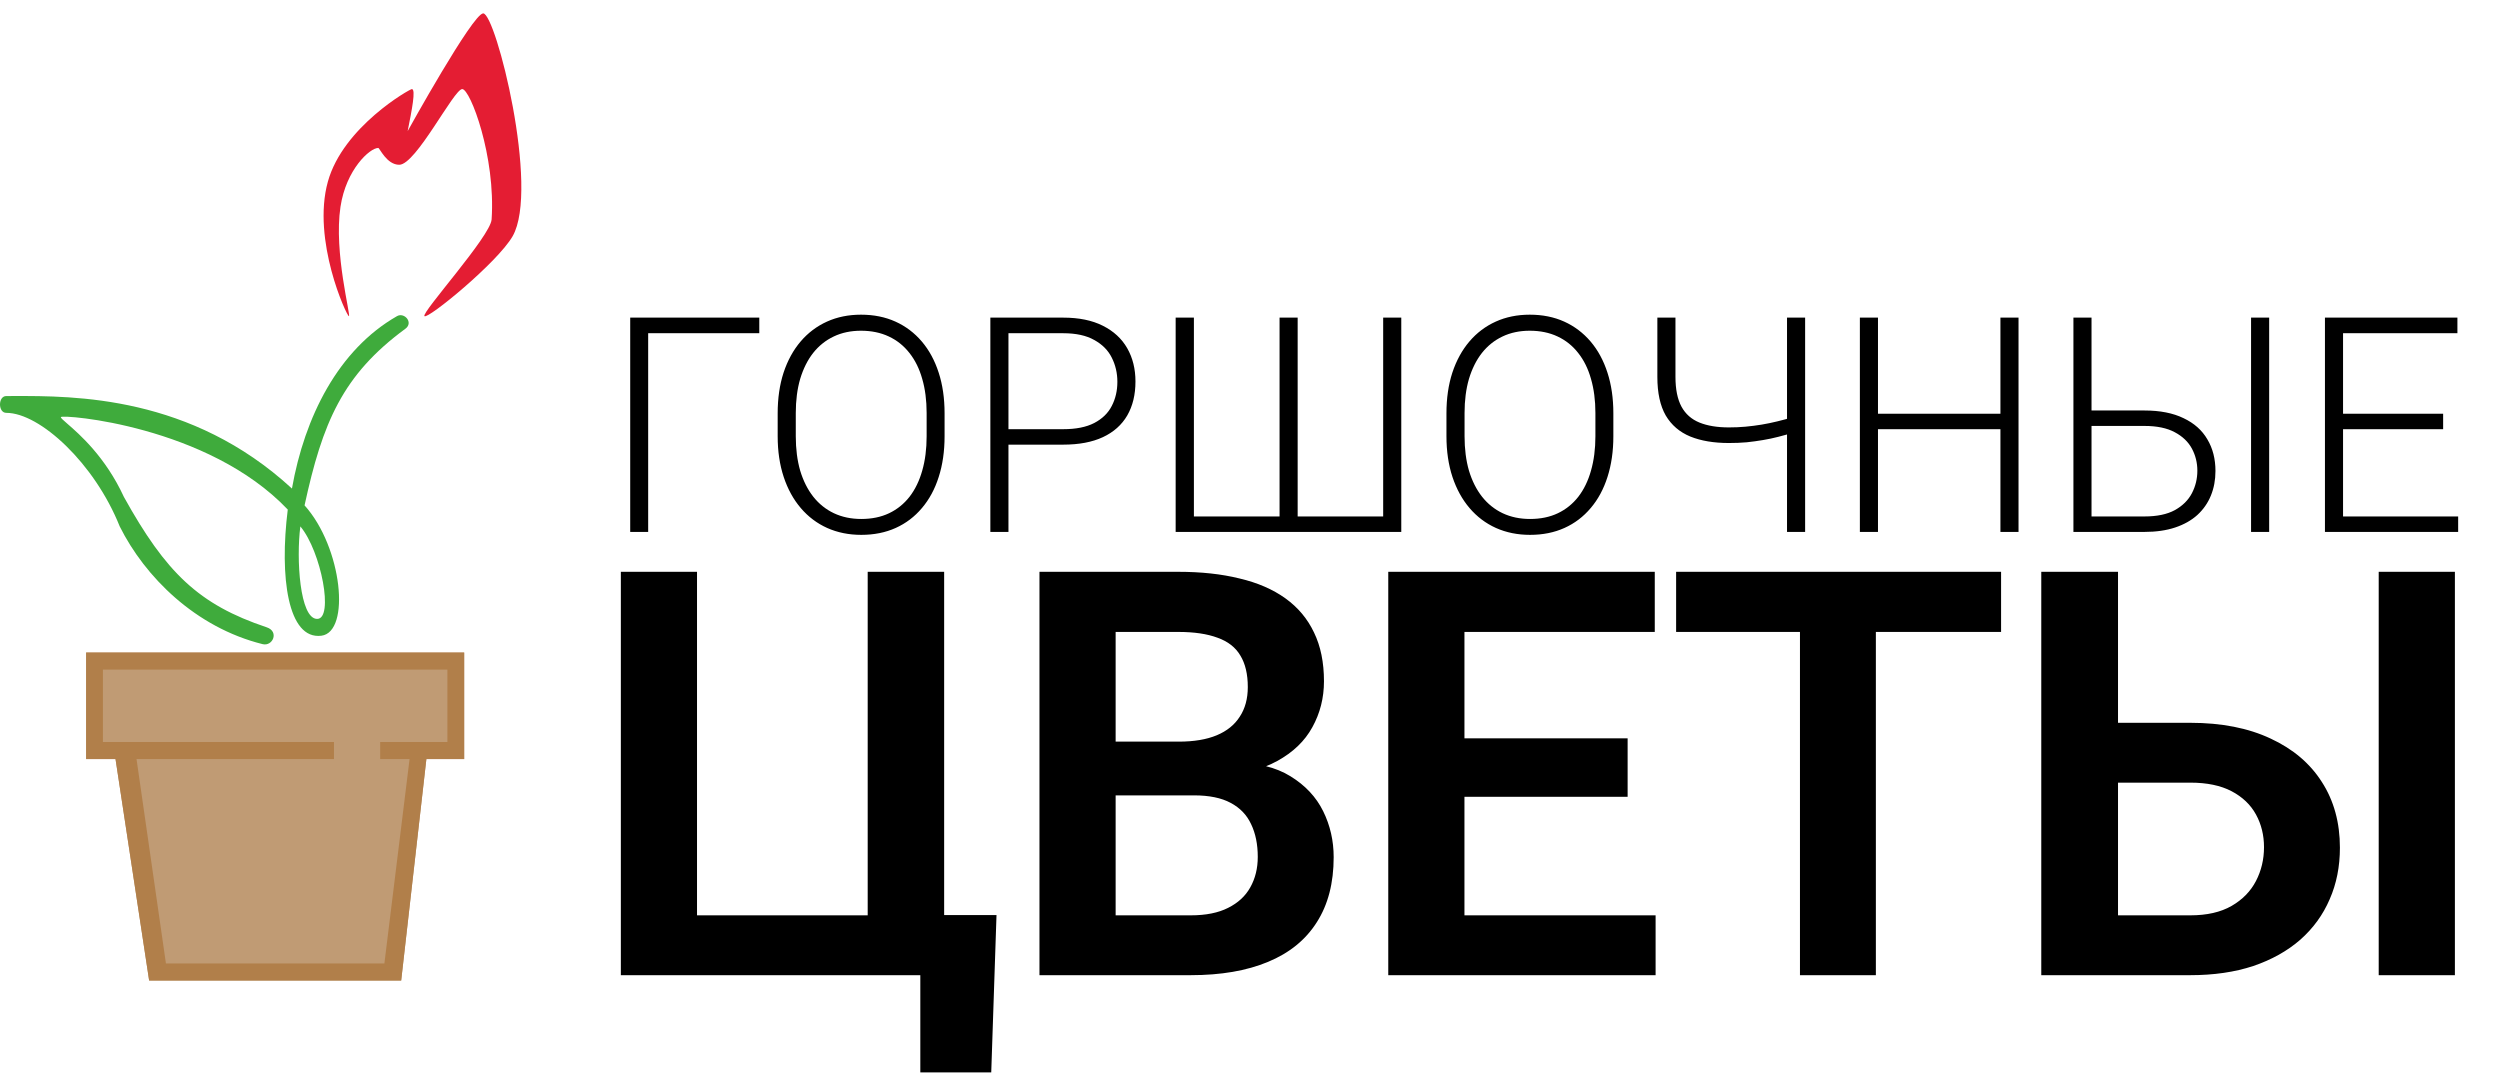 <?xml version="1.0" encoding="UTF-8"?> <svg xmlns="http://www.w3.org/2000/svg" width="141" height="61" viewBox="0 0 141 61" fill="none"> <path fill-rule="evenodd" clip-rule="evenodd" d="M14.808 36.329C11.017 35.381 8.174 32.535 6.752 29.689C5.331 26.131 2.251 23.285 0.355 23.285C-0.118 23.285 -0.118 22.337 0.355 22.337C0.483 22.337 0.617 22.336 0.755 22.336C4.208 22.327 10.771 22.309 16.466 27.554C17.177 23.523 19.073 19.728 22.39 17.831C22.804 17.593 23.337 18.194 22.863 18.542C19.31 21.151 18.189 23.845 17.177 28.503C19.31 30.875 19.784 35.647 18.125 35.855C16.23 36.092 15.756 32.535 16.23 28.74C11.728 23.997 3.517 23.359 3.435 23.523C3.414 23.565 3.55 23.683 3.789 23.89C4.46 24.472 5.941 25.754 6.989 28.029C9.359 32.297 11.204 34.099 15.045 35.381C15.756 35.618 15.385 36.474 14.808 36.329ZM16.94 29.689C18.125 31.112 18.836 34.906 17.888 34.906C16.902 34.906 16.703 31.507 16.94 29.689Z" fill="#3FAB3C"></path> <path d="M22.627 55.302H8.411L6.515 42.81H4.857V36.804H26.18V42.81H24.048L22.627 55.302Z" fill="#C09B74"></path> <g filter="url(#filter0_i_94_348)"> <path fill-rule="evenodd" clip-rule="evenodd" d="M22.627 55.302H8.411L6.515 42.81H4.857V36.804H26.18V42.81H24.048L22.627 55.302ZM18.836 41.849H5.805V37.765H25.233V41.849H21.442V42.81H23.1L21.679 54.341H9.359L7.7 42.81H18.836V41.849Z" fill="#B17F4A"></path> </g> <path d="M22.992 7.395C23.228 6.21 23.465 5.024 23.228 5.024C23.114 5.024 19.355 7.144 18.493 10.241C17.574 13.541 19.555 17.831 19.677 17.831C19.807 17.831 18.815 14.248 19.203 11.664C19.521 9.552 20.861 8.344 21.334 8.344C21.413 8.344 21.808 9.293 22.518 9.293C23.465 9.293 25.597 5.024 26.07 5.024C26.523 5.024 27.964 8.818 27.727 12.376C27.664 13.325 23.744 17.642 23.939 17.831C24.133 18.019 28.06 14.804 28.911 13.325C30.448 10.651 27.964 0.755 27.253 0.755C26.665 0.755 22.992 7.395 22.992 7.395Z" fill="#E41D33"></path> <path d="M56.203 51.609L55.906 60.484H51.906V55H49.953V51.609H56.203ZM35.016 55V32.25H39.312V51.625H48.938V32.25H53.25V55H35.016ZM67.344 44.859H61.532L61.501 41.828H66.485C67.339 41.828 68.053 41.708 68.626 41.469C69.198 41.229 69.631 40.88 69.922 40.422C70.225 39.964 70.376 39.406 70.376 38.75C70.376 38.021 70.235 37.427 69.954 36.969C69.683 36.51 69.256 36.177 68.672 35.969C68.089 35.75 67.35 35.641 66.454 35.641H62.922V55H58.626V32.25H66.454C67.745 32.25 68.897 32.375 69.907 32.625C70.928 32.865 71.792 33.24 72.501 33.75C73.209 34.26 73.745 34.901 74.11 35.672C74.485 36.443 74.672 37.359 74.672 38.422C74.672 39.359 74.454 40.224 74.016 41.016C73.589 41.797 72.928 42.432 72.032 42.922C71.147 43.411 70.022 43.693 68.657 43.766L67.344 44.859ZM67.157 55H60.266L62.063 51.625H67.157C68.011 51.625 68.714 51.484 69.266 51.203C69.829 50.922 70.245 50.536 70.516 50.047C70.797 49.547 70.938 48.974 70.938 48.328C70.938 47.62 70.813 47.005 70.563 46.484C70.323 45.964 69.938 45.562 69.407 45.281C68.886 45 68.198 44.859 67.344 44.859H62.876L62.907 41.828H68.594L69.579 43C70.891 43.01 71.959 43.271 72.782 43.781C73.615 44.292 74.23 44.948 74.626 45.75C75.022 46.552 75.219 47.417 75.219 48.344C75.219 49.802 74.902 51.026 74.266 52.016C73.641 53.005 72.725 53.75 71.516 54.25C70.318 54.75 68.865 55 67.157 55ZM93.376 51.625V55H81.282V51.625H93.376ZM82.595 32.25V55H78.298V32.25H82.595ZM91.798 41.641V44.938H81.282V41.641H91.798ZM93.329 32.25V35.641H81.282V32.25H93.329ZM105.799 32.25V55H101.518V32.25H105.799ZM112.861 32.25V35.641H94.533V32.25H112.861ZM118.018 40.766H123.534C125.294 40.766 126.805 41.062 128.065 41.656C129.325 42.24 130.289 43.057 130.956 44.109C131.633 45.161 131.971 46.396 131.971 47.812C131.971 48.875 131.779 49.844 131.393 50.719C131.018 51.594 130.466 52.354 129.737 53C129.008 53.635 128.122 54.13 127.081 54.484C126.039 54.828 124.857 55 123.534 55H115.128V32.25H119.456V51.625H123.534C124.471 51.625 125.247 51.448 125.862 51.094C126.476 50.74 126.935 50.271 127.237 49.688C127.539 49.104 127.69 48.469 127.69 47.781C127.69 47.104 127.539 46.49 127.237 45.938C126.935 45.385 126.476 44.948 125.862 44.625C125.247 44.302 124.471 44.141 123.534 44.141H118.018V40.766ZM138.456 32.25V55H134.159V32.25H138.456Z" fill="black"></path> <path d="M42.824 17.914V18.794H36.557V30H35.544V17.914H42.824ZM53.274 23.31V24.605C53.274 25.451 53.164 26.218 52.942 26.904C52.727 27.584 52.411 28.168 51.996 28.655C51.587 29.142 51.094 29.516 50.519 29.776C49.943 30.036 49.296 30.166 48.576 30.166C47.873 30.166 47.231 30.036 46.65 29.776C46.075 29.516 45.58 29.142 45.165 28.655C44.749 28.168 44.428 27.584 44.202 26.904C43.975 26.218 43.861 25.451 43.861 24.605V23.31C43.861 22.463 43.972 21.699 44.193 21.019C44.42 20.332 44.741 19.746 45.156 19.259C45.571 18.772 46.067 18.398 46.642 18.138C47.218 17.878 47.857 17.748 48.56 17.748C49.279 17.748 49.926 17.878 50.502 18.138C51.078 18.398 51.573 18.772 51.988 19.259C52.403 19.746 52.721 20.332 52.942 21.019C53.164 21.699 53.274 22.463 53.274 23.31ZM52.262 24.605V23.293C52.262 22.579 52.179 21.937 52.013 21.367C51.852 20.797 51.611 20.31 51.291 19.906C50.975 19.502 50.588 19.192 50.128 18.977C49.669 18.761 49.146 18.653 48.56 18.653C47.99 18.653 47.478 18.761 47.024 18.977C46.57 19.192 46.183 19.502 45.862 19.906C45.546 20.31 45.303 20.797 45.131 21.367C44.965 21.937 44.882 22.579 44.882 23.293V24.605C44.882 25.324 44.965 25.971 45.131 26.547C45.303 27.117 45.549 27.607 45.87 28.016C46.191 28.42 46.578 28.73 47.032 28.946C47.492 29.162 48.006 29.27 48.576 29.27C49.168 29.27 49.691 29.162 50.145 28.946C50.599 28.73 50.983 28.42 51.299 28.016C51.614 27.607 51.852 27.117 52.013 26.547C52.179 25.971 52.262 25.324 52.262 24.605ZM59.965 25.078H56.52V24.206H59.965C60.684 24.206 61.268 24.09 61.716 23.857C62.17 23.619 62.499 23.299 62.704 22.895C62.914 22.491 63.02 22.037 63.02 21.533C63.02 21.041 62.914 20.587 62.704 20.172C62.499 19.757 62.17 19.425 61.716 19.176C61.268 18.921 60.684 18.794 59.965 18.794H56.877V30H55.856V17.914H59.965C60.85 17.914 61.595 18.066 62.198 18.371C62.806 18.675 63.266 19.098 63.576 19.641C63.886 20.183 64.04 20.808 64.04 21.517C64.04 22.258 63.886 22.897 63.576 23.434C63.266 23.965 62.809 24.372 62.206 24.654C61.603 24.936 60.856 25.078 59.965 25.078ZM66.307 17.914H67.336V29.128H72.167V17.914H73.188V29.128H78.011V17.914H79.032V30H66.307V17.914ZM90.993 23.31V24.605C90.993 25.451 90.882 26.218 90.661 26.904C90.445 27.584 90.13 28.168 89.715 28.655C89.305 29.142 88.813 29.516 88.237 29.776C87.662 30.036 87.014 30.166 86.295 30.166C85.592 30.166 84.95 30.036 84.369 29.776C83.794 29.516 83.298 29.142 82.883 28.655C82.468 28.168 82.147 27.584 81.92 26.904C81.694 26.218 81.58 25.451 81.58 24.605V23.31C81.58 22.463 81.691 21.699 81.912 21.019C82.139 20.332 82.46 19.746 82.875 19.259C83.29 18.772 83.785 18.398 84.361 18.138C84.936 17.878 85.576 17.748 86.278 17.748C86.998 17.748 87.645 17.878 88.221 18.138C88.796 18.398 89.291 18.772 89.707 19.259C90.122 19.746 90.44 20.332 90.661 21.019C90.882 21.699 90.993 22.463 90.993 23.31ZM89.981 24.605V23.293C89.981 22.579 89.897 21.937 89.731 21.367C89.571 20.797 89.33 20.31 89.009 19.906C88.694 19.502 88.306 19.192 87.847 18.977C87.388 18.761 86.865 18.653 86.278 18.653C85.708 18.653 85.197 18.761 84.743 18.977C84.289 19.192 83.901 19.502 83.581 19.906C83.265 20.31 83.022 20.797 82.85 21.367C82.684 21.937 82.601 22.579 82.601 23.293V24.605C82.601 25.324 82.684 25.971 82.85 26.547C83.022 27.117 83.268 27.607 83.589 28.016C83.91 28.42 84.297 28.73 84.751 28.946C85.21 29.162 85.725 29.27 86.295 29.27C86.887 29.27 87.41 29.162 87.864 28.946C88.317 28.73 88.702 28.42 89.018 28.016C89.333 27.607 89.571 27.117 89.731 26.547C89.897 25.971 89.981 25.324 89.981 24.605ZM93.475 17.914H94.496V21.259C94.496 21.956 94.609 22.515 94.836 22.936C95.063 23.351 95.401 23.65 95.849 23.832C96.297 24.015 96.851 24.106 97.509 24.106C97.83 24.106 98.143 24.093 98.447 24.065C98.752 24.037 99.053 23.998 99.352 23.949C99.651 23.899 99.947 23.838 100.24 23.766C100.539 23.694 100.835 23.614 101.128 23.525V24.405C100.852 24.488 100.572 24.566 100.29 24.638C100.013 24.71 99.726 24.77 99.427 24.82C99.133 24.87 98.829 24.912 98.514 24.945C98.198 24.973 97.863 24.986 97.509 24.986C96.663 24.986 95.938 24.865 95.335 24.621C94.731 24.372 94.269 23.976 93.948 23.434C93.633 22.886 93.475 22.161 93.475 21.259V17.914ZM100.788 17.914H101.809V30H100.788V17.914ZM113.023 23.334V24.206H105.677V23.334H113.023ZM105.918 17.914V30H104.897V17.914H105.918ZM113.845 17.914V30H112.824V17.914H113.845ZM117.597 23.152H120.951C121.825 23.152 122.558 23.296 123.15 23.584C123.748 23.866 124.196 24.264 124.495 24.779C124.799 25.288 124.952 25.883 124.952 26.564C124.952 27.067 124.866 27.529 124.694 27.95C124.523 28.37 124.268 28.735 123.931 29.045C123.593 29.35 123.175 29.585 122.677 29.751C122.179 29.917 121.604 30 120.951 30H116.941V17.914H117.962V29.128H120.951C121.653 29.128 122.223 29.009 122.661 28.771C123.098 28.528 123.419 28.21 123.624 27.817C123.828 27.424 123.931 27.001 123.931 26.547C123.931 26.099 123.828 25.684 123.624 25.302C123.419 24.92 123.098 24.613 122.661 24.38C122.223 24.142 121.653 24.023 120.951 24.023H117.597V23.152ZM127.981 17.914V30H126.96V17.914H127.981ZM138.64 29.128V30H131.841V29.128H138.64ZM132.148 17.914V30H131.127V17.914H132.148ZM137.793 23.334V24.206H131.841V23.334H137.793ZM138.598 17.914V18.794H131.841V17.914H138.598Z" fill="black"></path> <defs> <filter id="filter0_i_94_348" x="4.857" y="36.804" width="21.324" height="18.499" filterUnits="userSpaceOnUse" color-interpolation-filters="sRGB"> <feFlood flood-opacity="0" result="BackgroundImageFix"></feFlood> <feBlend mode="normal" in="SourceGraphic" in2="BackgroundImageFix" result="shape"></feBlend> <feColorMatrix in="SourceAlpha" type="matrix" values="0 0 0 0 0 0 0 0 0 0 0 0 0 0 0 0 0 0 127 0" result="hardAlpha"></feColorMatrix> <feOffset></feOffset> <feGaussianBlur stdDeviation="0.5"></feGaussianBlur> <feComposite in2="hardAlpha" operator="arithmetic" k2="-1" k3="1"></feComposite> <feColorMatrix type="matrix" values="0 0 0 0 0 0 0 0 0 0 0 0 0 0 0 0 0 0 0.25 0"></feColorMatrix> <feBlend mode="normal" in2="shape" result="effect1_innerShadow_94_348"></feBlend> </filter> </defs> </svg> 